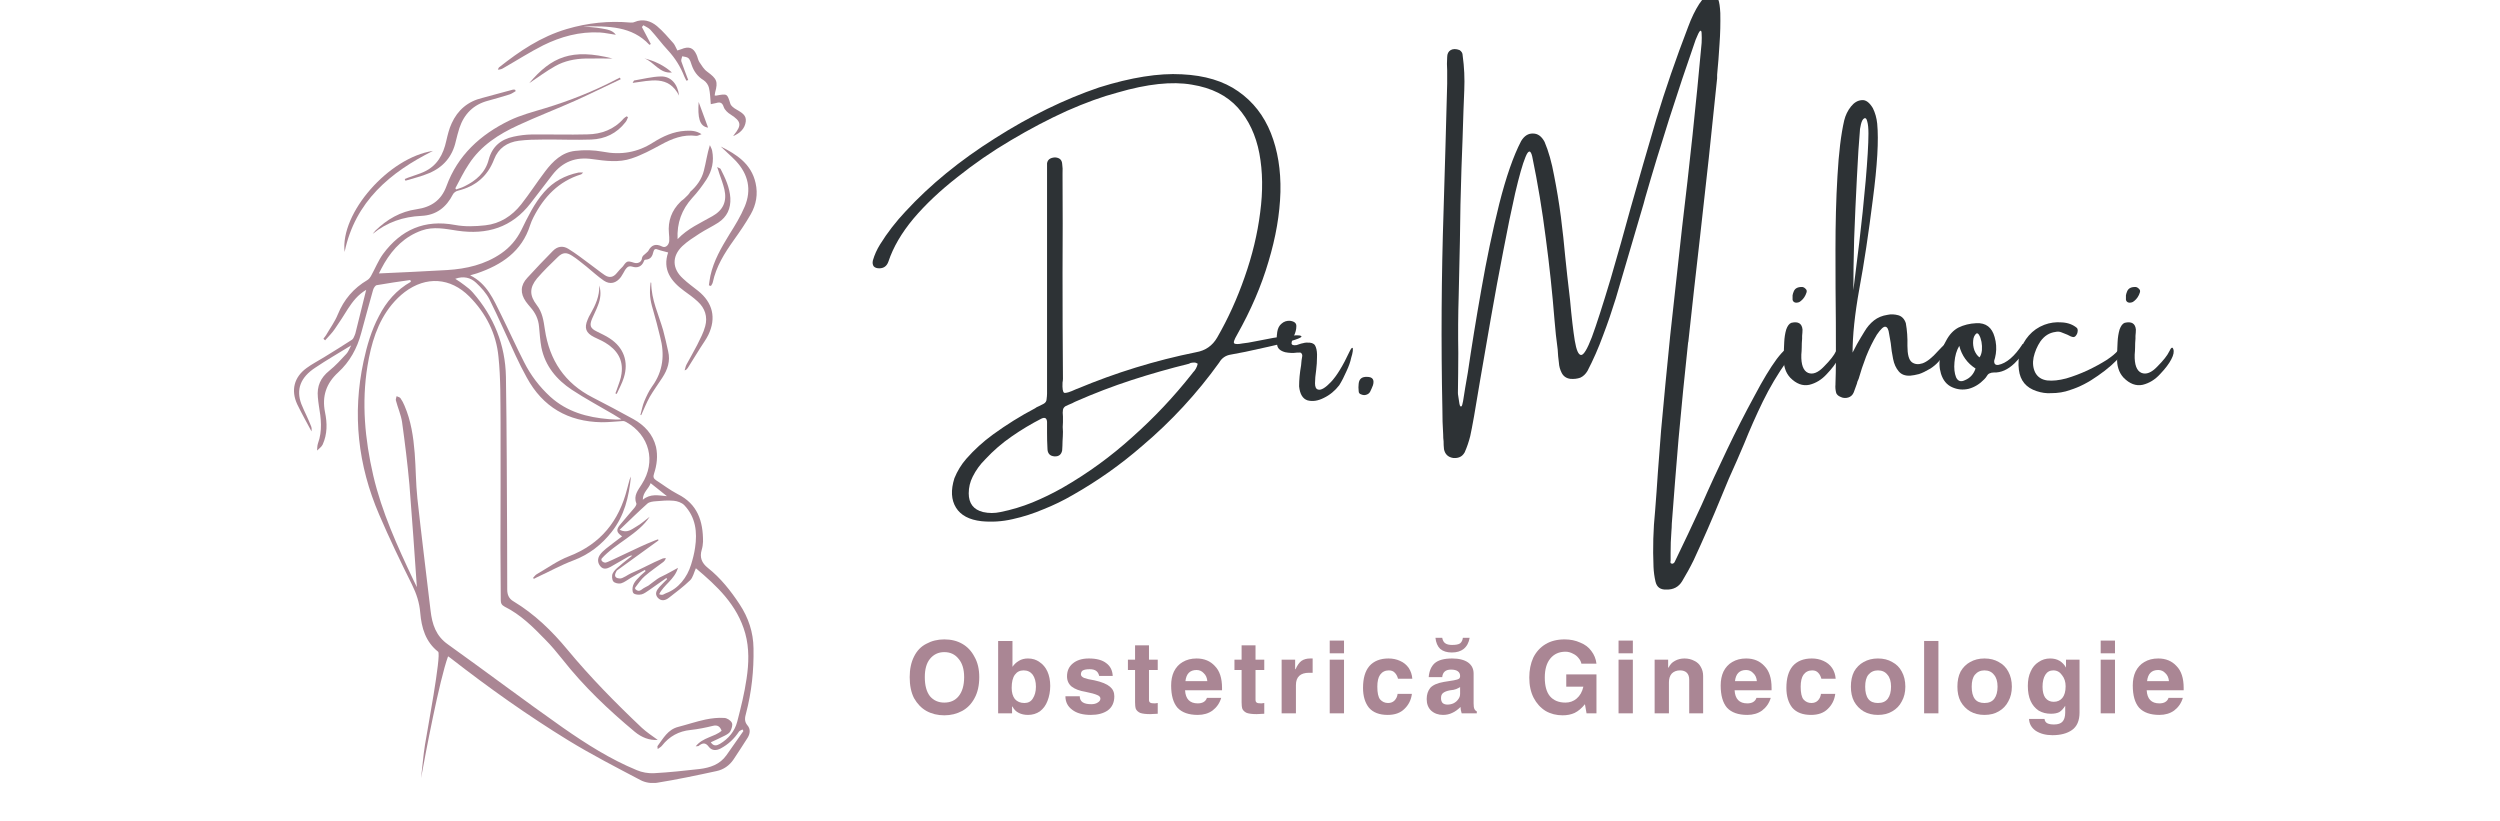 <?xml version="1.0" encoding="UTF-8"?>
<svg xmlns="http://www.w3.org/2000/svg" xmlns:xlink="http://www.w3.org/1999/xlink" width="131" zoomAndPan="magnify" viewBox="0 0 98.25 32.25" height="43" preserveAspectRatio="xMidYMid meet" version="1.0">
  <defs>
    <g></g>
    <clipPath id="fa15c36b07">
      <path d="M 11.48 5 L 29.746 5 L 29.746 30.77 L 11.48 30.77 Z M 11.48 5 " clip-rule="nonzero"></path>
    </clipPath>
    <clipPath id="08eaa23d39">
      <path d="M 19 0.715 L 29.746 0.715 L 29.746 6 L 19 6 Z M 19 0.715 " clip-rule="nonzero"></path>
    </clipPath>
    <clipPath id="03efe31498">
      <path d="M 27 5 L 29.746 5 L 29.746 12 L 27 12 Z M 27 5 " clip-rule="nonzero"></path>
    </clipPath>
  </defs>
  <g clip-path="url(#fa15c36b07)">
    <path fill="#aa8694" d="M 29.379 28.512 C 29.5 28.652 29.48 28.832 29.383 28.992 C 29.199 29.277 29.02 29.562 28.832 29.84 C 28.668 30.086 28.43 30.25 28.152 30.305 C 27.379 30.473 26.602 30.637 25.824 30.762 C 25.613 30.797 25.355 30.758 25.168 30.656 C 24.219 30.156 23.254 29.66 22.336 29.098 C 20.738 28.117 19.215 27.035 17.734 25.883 C 17.703 25.855 17.664 25.832 17.609 25.793 C 17.266 26.738 16.723 29.613 16.547 30.582 C 16.602 30.141 16.633 29.695 16.703 29.262 C 16.773 28.82 17.355 25.719 17.219 25.613 C 16.723 25.223 16.566 24.672 16.516 24.086 C 16.484 23.684 16.367 23.332 16.188 22.969 C 15.738 22.066 15.301 21.156 14.902 20.227 C 14.066 18.285 13.84 16.273 14.289 14.195 C 14.422 13.582 14.594 12.984 14.891 12.426 C 15.18 11.859 15.582 11.391 16.148 11.074 C 16.141 11.051 16.133 11.027 16.125 11.004 C 15.688 11.066 15.246 11.129 14.805 11.207 C 14.746 11.219 14.68 11.324 14.66 11.402 C 14.5 11.965 14.348 12.531 14.195 13.09 C 14.035 13.691 13.746 14.219 13.289 14.637 C 12.82 15.066 12.648 15.574 12.773 16.199 C 12.863 16.629 12.867 17.062 12.68 17.473 C 12.637 17.566 12.535 17.629 12.461 17.707 C 12.469 17.613 12.465 17.516 12.496 17.426 C 12.676 16.934 12.617 16.438 12.531 15.941 C 12.512 15.832 12.504 15.723 12.492 15.613 C 12.449 15.176 12.598 14.844 12.945 14.566 C 13.188 14.371 13.402 14.133 13.613 13.906 C 13.691 13.824 13.727 13.707 13.801 13.574 C 13.309 13.879 12.836 14.148 12.391 14.449 C 11.805 14.832 11.633 15.305 11.84 15.871 C 11.902 16.035 11.98 16.188 12.051 16.344 C 12.117 16.48 12.172 16.621 12.23 16.762 C 12.25 16.82 12.254 16.883 12.242 16.953 C 12.055 16.602 11.855 16.25 11.68 15.887 C 11.426 15.336 11.559 14.82 12.047 14.465 C 12.262 14.305 12.504 14.184 12.73 14.043 C 13.102 13.816 13.469 13.586 13.832 13.352 C 13.879 13.32 13.91 13.25 13.934 13.188 C 13.957 13.141 13.973 13.086 13.984 13.031 C 14.113 12.496 14.25 11.957 14.391 11.391 C 14.066 11.582 13.863 11.848 13.676 12.133 C 13.508 12.402 13.34 12.668 13.16 12.926 C 13.051 13.09 12.906 13.227 12.777 13.375 C 12.758 13.355 12.73 13.336 12.711 13.312 C 12.742 13.27 12.781 13.223 12.812 13.176 C 12.969 12.902 13.16 12.645 13.277 12.355 C 13.516 11.77 13.898 11.324 14.441 11.004 C 14.504 10.965 14.555 10.895 14.59 10.828 C 14.746 10.547 14.867 10.238 15.055 9.98 C 15.762 9.027 16.684 8.617 17.879 8.84 C 18.27 8.914 18.68 8.898 19.07 8.855 C 19.648 8.793 20.121 8.488 20.48 8.035 C 20.812 7.613 21.102 7.16 21.426 6.734 C 21.727 6.336 22.09 5.984 22.602 5.93 C 22.961 5.887 23.336 5.895 23.688 5.961 C 24.402 6.102 25.055 5.992 25.664 5.602 C 26.051 5.359 26.461 5.168 26.934 5.141 C 27.133 5.133 27.34 5.121 27.57 5.273 C 27.473 5.309 27.418 5.344 27.363 5.34 C 26.855 5.273 26.406 5.449 25.973 5.688 C 25.598 5.891 25.223 6.094 24.82 6.227 C 24.32 6.398 23.793 6.324 23.285 6.254 C 22.625 6.156 22.109 6.355 21.707 6.875 C 21.418 7.246 21.141 7.617 20.852 7.988 C 20.117 8.941 19.141 9.238 17.973 9.066 C 17.512 8.996 17.039 8.891 16.57 9.059 C 15.914 9.293 15.457 9.75 15.109 10.336 C 15.023 10.48 14.949 10.633 14.891 10.746 C 15.781 10.703 16.676 10.668 17.574 10.613 C 18.332 10.566 19.059 10.398 19.695 9.961 C 20.039 9.723 20.297 9.422 20.484 9.051 C 20.742 8.527 20.992 7.996 21.383 7.551 C 21.746 7.133 22.203 6.895 22.734 6.781 C 22.781 6.773 22.828 6.781 22.918 6.781 C 22.871 6.824 22.859 6.844 22.84 6.852 C 21.953 7.125 21.375 7.738 20.965 8.539 C 20.914 8.641 20.867 8.742 20.836 8.844 C 20.508 9.887 19.715 10.41 18.746 10.742 C 18.668 10.766 18.59 10.789 18.477 10.82 C 19.145 11.152 19.395 11.773 19.688 12.359 C 19.996 12.98 20.281 13.613 20.598 14.234 C 20.855 14.746 21.199 15.199 21.625 15.59 C 22.285 16.188 23.078 16.402 23.93 16.473 C 24.09 16.484 24.246 16.496 24.422 16.48 C 24.316 16.418 24.215 16.348 24.105 16.285 C 23.562 15.965 23.004 15.668 22.477 15.32 C 21.875 14.922 21.426 14.387 21.277 13.656 C 21.227 13.387 21.211 13.113 21.184 12.836 C 21.16 12.543 21.039 12.293 20.848 12.078 C 20.785 12.004 20.723 11.93 20.668 11.855 C 20.438 11.527 20.449 11.211 20.723 10.918 C 21.051 10.559 21.387 10.207 21.73 9.859 C 21.898 9.688 22.109 9.641 22.332 9.777 C 22.633 9.961 22.918 10.184 23.203 10.395 C 23.395 10.531 23.574 10.684 23.766 10.812 C 23.945 10.93 24.102 10.902 24.238 10.734 C 24.312 10.641 24.395 10.555 24.477 10.473 C 24.523 10.414 24.578 10.32 24.645 10.289 C 24.754 10.242 24.891 10.34 25.004 10.34 C 25.09 10.34 25.172 10.305 25.211 10.219 C 25.223 10.195 25.227 10.164 25.23 10.137 C 25.242 10.105 25.25 10.078 25.273 10.051 C 25.281 10.039 25.512 9.855 25.484 9.844 C 25.484 9.844 25.484 9.844 25.484 9.848 C 25.609 9.621 25.777 9.566 26.02 9.688 C 26.148 9.754 26.281 9.645 26.301 9.477 C 26.305 9.375 26.301 9.27 26.289 9.168 C 26.242 8.684 26.398 8.27 26.742 7.93 C 26.758 7.922 26.766 7.906 26.777 7.895 C 26.816 7.871 26.855 7.836 26.887 7.809 C 26.938 7.762 26.988 7.715 27.039 7.66 C 27.074 7.621 27.105 7.582 27.129 7.535 C 27.383 7.312 27.578 7.039 27.66 6.715 C 27.746 6.387 27.789 6.047 27.898 5.703 C 27.93 5.777 27.973 5.848 27.988 5.926 C 28.066 6.328 27.988 6.707 27.766 7.051 C 27.598 7.309 27.41 7.559 27.203 7.781 C 26.793 8.238 26.598 8.758 26.629 9.398 C 27.027 8.977 27.535 8.762 28.004 8.492 C 28.422 8.254 28.574 7.914 28.469 7.445 C 28.418 7.227 28.336 7.016 28.262 6.801 C 28.246 6.734 28.223 6.676 28.184 6.566 C 28.262 6.609 28.305 6.613 28.32 6.641 C 28.504 7 28.676 7.367 28.703 7.781 C 28.723 8.195 28.574 8.523 28.227 8.75 C 27.992 8.902 27.734 9.023 27.496 9.176 C 27.262 9.328 27.02 9.48 26.816 9.672 C 26.398 10.074 26.414 10.562 26.844 10.949 C 27.027 11.125 27.238 11.273 27.434 11.43 C 28.012 11.891 28.156 12.496 27.84 13.156 C 27.754 13.336 27.633 13.492 27.527 13.664 C 27.359 13.93 27.191 14.199 27.027 14.465 C 27 14.5 26.977 14.539 26.906 14.555 C 26.934 14.48 26.938 14.402 26.977 14.332 C 27.113 14.074 27.266 13.82 27.398 13.559 C 27.516 13.316 27.648 13.078 27.715 12.82 C 27.816 12.449 27.707 12.109 27.418 11.848 C 27.254 11.695 27.066 11.562 26.883 11.43 C 26.359 11.047 26.031 10.586 26.258 9.922 C 26.121 9.879 25.988 9.859 25.859 9.809 C 25.762 9.766 25.703 9.789 25.68 9.891 C 25.641 10.066 25.574 10.199 25.359 10.207 C 25.34 10.207 25.309 10.238 25.305 10.266 C 25.223 10.48 25.047 10.543 24.852 10.48 C 24.695 10.434 24.641 10.508 24.57 10.602 C 24.512 10.699 24.465 10.797 24.402 10.887 C 24.219 11.129 23.98 11.195 23.734 11.031 C 23.488 10.863 23.273 10.66 23.043 10.473 C 22.859 10.332 22.684 10.176 22.484 10.051 C 22.258 9.906 22.113 9.918 21.926 10.098 C 21.641 10.371 21.363 10.645 21.105 10.941 C 20.805 11.309 20.805 11.609 21.094 11.988 C 21.32 12.277 21.363 12.613 21.414 12.953 C 21.594 14.156 22.191 15.059 23.293 15.621 C 23.828 15.895 24.363 16.18 24.895 16.473 C 25.324 16.711 25.656 17.059 25.781 17.562 C 25.859 17.922 25.816 18.273 25.703 18.617 C 25.66 18.738 25.684 18.809 25.785 18.875 C 26.066 19.055 26.336 19.266 26.633 19.418 C 27.414 19.809 27.633 20.48 27.629 21.285 C 27.625 21.391 27.609 21.504 27.578 21.605 C 27.488 21.906 27.578 22.125 27.816 22.316 C 28.32 22.715 28.719 23.219 29.07 23.754 C 29.414 24.277 29.605 24.848 29.613 25.48 C 29.629 26.348 29.539 27.195 29.32 28.031 C 29.273 28.199 29.242 28.352 29.379 28.512 Z M 25.773 19.699 C 25.66 19.707 25.523 19.723 25.445 19.789 C 25.082 20.113 24.734 20.457 24.352 20.82 C 24.652 20.973 24.828 20.797 25.008 20.695 C 25.199 20.59 25.355 20.438 25.531 20.309 C 25.109 20.977 24.16 21.371 23.645 21.953 C 23.594 22.039 23.727 22.125 23.809 22.109 C 23.91 22.098 25.141 21.473 25.629 21.285 C 25.703 21.25 25.785 21.223 25.863 21.195 C 25.867 21.207 25.875 21.223 25.879 21.238 C 25.336 21.633 24.797 22.023 24.238 22.426 C 24.059 22.727 24.297 22.727 24.359 22.734 C 24.461 22.75 24.707 22.566 24.797 22.531 C 25.23 22.352 25.609 22.129 26.043 21.949 C 26.082 21.934 26.125 21.938 26.168 21.934 C 26.145 22.012 26.105 22.055 26.062 22.09 C 25.824 22.273 25.57 22.441 25.34 22.641 C 25.199 22.762 25.09 22.926 24.973 23.078 C 24.922 23.145 25.016 23.199 25.07 23.215 C 25.16 23.238 25.227 23.156 25.293 23.117 C 25.352 23.078 25.422 23.051 25.48 23.016 C 25.539 22.973 25.598 22.93 25.656 22.883 C 25.773 22.793 25.891 22.703 26.027 22.645 C 26.227 22.551 26.41 22.441 26.645 22.316 C 26.508 22.781 26.086 22.98 25.906 23.352 C 26.055 23.414 26.086 23.344 26.176 23.312 C 26.66 23.137 27.008 22.691 27.16 22.188 C 27.227 21.973 27.285 21.746 27.316 21.527 C 27.41 20.91 27.34 20.324 26.891 19.852 C 26.793 19.754 26.621 19.691 26.477 19.68 C 26.242 19.656 26.004 19.68 25.773 19.699 Z M 25.57 18.988 C 25.492 19.215 25.262 19.344 25.262 19.641 C 25.559 19.391 25.867 19.469 26.211 19.5 C 25.98 19.312 25.785 19.16 25.57 18.988 Z M 29.215 28.73 C 29.203 28.707 29.195 28.691 29.18 28.668 C 29.133 28.695 29.07 28.715 29.043 28.75 C 28.855 29.035 28.621 29.254 28.324 29.414 C 28.145 29.508 27.973 29.504 27.855 29.348 C 27.715 29.16 27.602 29.203 27.453 29.316 C 27.441 29.328 27.41 29.32 27.34 29.332 C 27.629 28.969 28.074 28.969 28.359 28.719 C 28.297 28.547 28.195 28.48 28.012 28.527 C 27.723 28.598 27.434 28.656 27.141 28.688 C 26.676 28.734 26.305 28.938 26.016 29.305 C 25.98 29.352 25.926 29.379 25.848 29.438 C 25.844 29.367 25.828 29.332 25.844 29.316 C 26.066 29.02 26.242 28.672 26.656 28.566 C 27.016 28.473 27.363 28.355 27.727 28.277 C 27.973 28.227 28.219 28.199 28.461 28.215 C 28.566 28.215 28.719 28.312 28.762 28.406 C 28.805 28.488 28.754 28.641 28.703 28.738 C 28.668 28.809 28.574 28.863 28.5 28.902 C 28.316 29 28.129 29.078 27.934 29.172 C 28.043 29.336 28.164 29.309 28.293 29.234 C 28.629 29.035 28.875 28.738 28.973 28.363 C 29.117 27.805 29.258 27.242 29.34 26.672 C 29.43 26.082 29.449 25.477 29.289 24.895 C 28.977 23.77 28.172 23.027 27.348 22.332 C 27.27 22.504 27.234 22.695 27.121 22.805 C 26.863 23.055 26.574 23.27 26.293 23.488 C 26.156 23.598 25.988 23.645 25.848 23.488 C 25.719 23.332 25.805 23.195 25.918 23.066 C 26.016 22.957 26.121 22.859 26.219 22.758 C 26.207 22.742 26.195 22.73 26.188 22.715 C 25.961 22.871 25.742 23.031 25.516 23.188 C 25.418 23.25 25.32 23.332 25.215 23.359 C 25.109 23.383 24.957 23.375 24.895 23.312 C 24.84 23.25 24.848 23.094 24.883 23 C 24.922 22.887 25.008 22.789 25.098 22.703 C 25.18 22.605 25.281 22.531 25.371 22.445 C 25.363 22.43 25.355 22.414 25.344 22.398 C 25.152 22.504 24.969 22.605 24.785 22.715 C 24.66 22.785 24.543 22.887 24.406 22.926 C 24.312 22.949 24.16 22.918 24.105 22.852 C 24.047 22.781 24.039 22.617 24.078 22.539 C 24.133 22.418 24.25 22.324 24.359 22.234 C 24.512 22.094 24.684 21.969 24.848 21.836 C 24.785 21.828 24.742 21.848 24.703 21.871 C 24.465 22.004 24.227 22.145 23.988 22.281 C 23.855 22.352 23.711 22.395 23.594 22.254 C 23.48 22.117 23.477 21.953 23.574 21.809 C 23.637 21.715 23.727 21.637 23.82 21.559 C 24.02 21.398 24.234 21.242 24.449 21.078 C 24.219 20.918 24.203 20.816 24.383 20.605 C 24.562 20.387 24.746 20.18 24.93 19.961 C 24.969 19.914 25.027 19.824 25.008 19.781 C 24.887 19.473 25.078 19.262 25.223 19.027 C 25.793 18.141 25.527 17.102 24.609 16.586 C 24.57 16.566 24.523 16.543 24.477 16.547 C 24.199 16.562 23.918 16.598 23.637 16.594 C 22.328 16.57 21.332 16 20.699 14.832 C 20.543 14.551 20.398 14.262 20.262 13.969 C 19.918 13.234 19.598 12.488 19.238 11.77 C 19.113 11.523 18.914 11.305 18.711 11.113 C 18.492 10.906 18.211 10.84 17.891 10.957 C 18.027 11.047 18.148 11.121 18.258 11.211 C 18.375 11.297 18.488 11.387 18.582 11.496 C 19.41 12.445 19.859 13.551 19.883 14.805 C 19.918 16.965 19.918 19.129 19.93 21.289 C 19.93 21.918 19.93 22.543 19.934 23.168 C 19.934 23.367 19.996 23.527 20.18 23.633 C 21.008 24.133 21.688 24.793 22.293 25.523 C 23.199 26.617 24.195 27.629 25.227 28.605 C 25.418 28.781 25.641 28.926 25.848 29.078 C 25.523 29.102 25.219 28.984 24.945 28.758 C 23.914 27.898 22.941 26.977 22.109 25.918 C 21.891 25.645 21.664 25.371 21.418 25.125 C 20.945 24.637 20.457 24.152 19.836 23.844 C 19.711 23.777 19.68 23.707 19.68 23.578 C 19.68 22.887 19.668 22.199 19.668 21.508 C 19.668 19.879 19.68 18.25 19.672 16.621 C 19.664 15.754 19.68 14.883 19.59 14.023 C 19.504 13.113 19.098 12.309 18.445 11.652 C 17.699 10.906 16.75 10.844 15.906 11.477 C 15.723 11.617 15.555 11.781 15.402 11.965 C 14.828 12.664 14.586 13.508 14.441 14.387 C 14.207 15.832 14.34 17.262 14.668 18.684 C 15.004 20.125 15.617 21.465 16.246 22.793 C 16.297 22.895 16.344 22.988 16.383 23.074 C 16.289 21.734 16.199 20.387 16.09 19.043 C 16.016 18.223 15.914 17.406 15.801 16.586 C 15.758 16.301 15.633 16.023 15.559 15.738 C 15.543 15.691 15.578 15.629 15.586 15.57 C 15.641 15.598 15.711 15.609 15.738 15.648 C 15.801 15.738 15.855 15.84 15.895 15.938 C 16.152 16.531 16.246 17.164 16.297 17.801 C 16.344 18.395 16.34 18.988 16.402 19.578 C 16.562 21.051 16.75 22.527 16.922 24.004 C 16.984 24.531 17.129 24.992 17.602 25.324 C 19.121 26.41 20.605 27.531 22.133 28.605 C 23.043 29.238 23.988 29.84 25.023 30.266 C 25.227 30.355 25.48 30.398 25.699 30.387 C 26.301 30.355 26.895 30.289 27.488 30.223 C 27.906 30.172 28.293 30.047 28.555 29.672 C 28.773 29.359 28.992 29.043 29.215 28.73 Z M 29.215 28.73 " fill-opacity="1" fill-rule="evenodd"></path>
  </g>
  <path fill="#aa8694" d="M 24.395 3.113 C 23.789 3.398 23.191 3.695 22.59 3.965 C 21.852 4.293 21.102 4.582 20.375 4.918 C 19.605 5.27 18.895 5.723 18.426 6.449 C 18.223 6.75 18.066 7.082 17.895 7.398 C 17.906 7.414 17.918 7.43 17.926 7.445 C 18.035 7.406 18.156 7.375 18.258 7.32 C 18.711 7.098 19.078 6.781 19.207 6.27 C 19.344 5.758 19.684 5.477 20.18 5.371 C 20.414 5.32 20.656 5.289 20.895 5.285 C 21.625 5.277 22.352 5.301 23.082 5.281 C 23.633 5.273 24.133 5.09 24.512 4.656 C 24.543 4.621 24.59 4.598 24.633 4.57 C 24.652 4.582 24.664 4.594 24.68 4.609 C 24.652 4.672 24.629 4.746 24.582 4.801 C 24.242 5.242 23.777 5.465 23.234 5.484 C 22.609 5.508 21.98 5.477 21.355 5.484 C 21.031 5.484 20.707 5.492 20.391 5.531 C 19.934 5.59 19.586 5.824 19.418 6.262 C 19.164 6.926 18.688 7.324 18.004 7.492 C 17.926 7.508 17.832 7.57 17.801 7.637 C 17.539 8.148 17.148 8.457 16.559 8.484 C 15.852 8.516 15.211 8.73 14.648 9.191 C 14.684 9.148 14.715 9.102 14.754 9.062 C 15.211 8.621 15.738 8.312 16.375 8.223 C 16.945 8.141 17.34 7.871 17.543 7.324 C 17.988 6.098 18.883 5.289 20.016 4.738 C 20.457 4.523 20.945 4.398 21.418 4.254 C 22.383 3.961 23.324 3.59 24.219 3.121 C 24.266 3.094 24.312 3.074 24.359 3.051 C 24.371 3.074 24.383 3.09 24.395 3.113 Z M 24.395 3.113 " fill-opacity="1" fill-rule="evenodd"></path>
  <g clip-path="url(#08eaa23d39)">
    <path fill="#aa8694" d="M 25.227 1.062 C 25.344 1.289 25.461 1.508 25.578 1.73 C 25.559 1.742 25.543 1.75 25.523 1.762 C 24.836 1.023 23.914 1.023 22.922 1.039 C 23.191 1.066 23.418 1.078 23.637 1.117 C 23.84 1.156 24.066 1.176 24.203 1.367 C 23.996 1.34 23.789 1.289 23.582 1.277 C 22.777 1.234 22.039 1.441 21.348 1.781 C 20.82 2.047 20.324 2.367 19.809 2.66 C 19.742 2.703 19.672 2.738 19.566 2.738 C 19.586 2.703 19.59 2.66 19.621 2.641 C 20.418 2.012 21.246 1.445 22.273 1.141 C 23.094 0.898 23.926 0.812 24.777 0.887 C 24.828 0.891 24.887 0.887 24.93 0.867 C 25.273 0.723 25.574 0.824 25.816 1.023 C 26.059 1.227 26.258 1.469 26.465 1.699 C 26.531 1.777 26.562 1.883 26.621 1.984 C 26.676 1.961 26.727 1.953 26.773 1.934 C 27.066 1.809 27.246 1.867 27.371 2.145 C 27.418 2.242 27.43 2.352 27.484 2.438 C 27.578 2.578 27.664 2.727 27.797 2.82 C 28.172 3.098 28.223 3.199 28.105 3.633 C 28.098 3.672 28.09 3.711 28.086 3.75 C 28.113 3.754 28.133 3.762 28.141 3.758 C 28.586 3.676 28.578 3.676 28.703 4.078 C 28.73 4.164 28.844 4.25 28.938 4.301 C 29.133 4.418 29.34 4.516 29.309 4.773 C 29.277 5.043 29.094 5.234 28.812 5.348 C 28.824 5.332 28.84 5.309 28.855 5.289 C 29.16 4.914 29.125 4.766 28.719 4.504 C 28.602 4.434 28.48 4.32 28.441 4.203 C 28.387 4.031 28.297 4 28.137 4.051 C 28.066 4.07 27.996 4.082 27.934 4.094 C 27.914 3.867 27.91 3.652 27.863 3.453 C 27.84 3.344 27.75 3.215 27.652 3.152 C 27.41 3.004 27.266 2.801 27.18 2.547 C 27.152 2.457 27.121 2.352 27.059 2.289 C 27 2.234 26.895 2.234 26.812 2.211 C 26.797 2.277 26.758 2.355 26.777 2.414 C 26.859 2.66 26.957 2.898 27.047 3.145 C 27.027 3.152 27 3.164 26.977 3.172 C 26.953 3.117 26.914 3.066 26.895 3.008 C 26.746 2.629 26.539 2.289 26.25 1.977 C 26.008 1.719 25.801 1.43 25.559 1.168 C 25.492 1.094 25.379 1.051 25.285 0.992 C 25.266 1.02 25.246 1.039 25.227 1.062 Z M 25.227 1.062 " fill-opacity="1" fill-rule="evenodd"></path>
  </g>
  <g clip-path="url(#03efe31498)">
    <path fill="#aa8694" d="M 27.859 11.215 C 27.879 11.09 27.891 10.961 27.918 10.84 C 28.047 10.246 28.348 9.73 28.66 9.219 C 28.883 8.867 29.105 8.504 29.266 8.121 C 29.547 7.457 29.406 6.84 28.91 6.316 C 28.723 6.121 28.516 5.945 28.324 5.758 C 28.957 6.07 29.527 6.441 29.695 7.195 C 29.793 7.629 29.719 8.039 29.508 8.414 C 29.305 8.77 29.07 9.113 28.832 9.445 C 28.469 9.957 28.145 10.473 28.012 11.098 C 28.004 11.145 27.965 11.191 27.941 11.238 C 27.918 11.23 27.887 11.223 27.859 11.215 Z M 27.859 11.215 " fill-opacity="1" fill-rule="evenodd"></path>
  </g>
  <path fill="#aa8694" d="M 20.266 3.582 C 20.188 3.625 20.113 3.684 20.027 3.711 C 19.746 3.797 19.465 3.883 19.184 3.957 C 18.605 4.109 18.242 4.477 18.055 5.031 C 18.004 5.203 17.953 5.375 17.914 5.547 C 17.781 6.152 17.422 6.57 16.863 6.805 C 16.566 6.934 16.246 7.004 15.934 7.102 C 15.926 7.078 15.914 7.059 15.906 7.035 C 15.949 7.016 15.996 6.996 16.043 6.98 C 16.25 6.902 16.465 6.844 16.66 6.754 C 17.184 6.516 17.422 6.07 17.539 5.535 C 17.594 5.301 17.648 5.066 17.75 4.848 C 17.988 4.324 18.387 3.984 18.957 3.848 C 19.363 3.742 19.762 3.625 20.168 3.52 C 20.188 3.516 20.219 3.523 20.242 3.527 C 20.254 3.543 20.262 3.566 20.266 3.582 Z M 20.266 3.582 " fill-opacity="1" fill-rule="evenodd"></path>
  <path fill="#aa8694" d="M 17.016 5.93 C 15.336 6.77 13.957 7.914 13.543 9.902 C 13.363 8.371 15.281 6.191 17.016 5.93 Z M 17.016 5.93 " fill-opacity="1" fill-rule="evenodd"></path>
  <path fill="#aa8694" d="M 25.168 16.309 C 25.219 16.129 25.25 15.941 25.32 15.773 C 25.406 15.57 25.5 15.367 25.625 15.191 C 26.066 14.586 26.129 13.93 25.941 13.227 C 25.855 12.875 25.766 12.523 25.664 12.176 C 25.543 11.777 25.516 11.523 25.57 11.098 C 25.578 11.102 25.594 11.109 25.594 11.113 C 25.594 11.777 25.887 12.367 26.062 12.98 C 26.137 13.254 26.195 13.527 26.258 13.805 C 26.352 14.188 26.238 14.523 26.031 14.84 C 25.867 15.094 25.688 15.336 25.535 15.598 C 25.406 15.828 25.309 16.074 25.199 16.316 C 25.188 16.312 25.18 16.312 25.168 16.309 Z M 25.168 16.309 " fill-opacity="1" fill-rule="evenodd"></path>
  <path fill="#aa8694" d="M 23.551 11.219 C 23.633 11.484 23.602 11.746 23.5 12 C 23.434 12.18 23.344 12.348 23.27 12.523 C 23.156 12.793 23.199 12.906 23.461 13.031 C 23.625 13.117 23.801 13.191 23.953 13.293 C 24.512 13.652 24.715 14.215 24.516 14.844 C 24.449 15.062 24.332 15.27 24.238 15.48 C 24.219 15.477 24.199 15.469 24.184 15.461 C 24.203 15.406 24.23 15.352 24.246 15.297 C 24.312 15.094 24.402 14.895 24.426 14.684 C 24.504 14.133 24.246 13.746 23.789 13.469 C 23.648 13.383 23.496 13.324 23.352 13.25 C 23.023 13.086 22.953 12.891 23.094 12.562 C 23.125 12.484 23.16 12.41 23.203 12.34 C 23.402 11.992 23.566 11.637 23.551 11.219 Z M 23.551 11.219 " fill-opacity="1" fill-rule="evenodd"></path>
  <path fill="#aa8694" d="M 20.797 3.27 C 21.676 2.227 22.473 1.891 24.078 2.301 C 23.785 2.301 23.395 2.293 23 2.301 C 22.586 2.312 22.184 2.395 21.828 2.594 C 21.477 2.789 21.156 3.031 20.797 3.27 Z M 20.797 3.27 " fill-opacity="1" fill-rule="evenodd"></path>
  <path fill="#aa8694" d="M 26.688 3.758 C 26.27 2.938 25.559 3.172 24.863 3.258 C 24.898 3.203 24.906 3.168 24.918 3.164 C 25.273 3.105 25.625 3.012 25.973 3.004 C 26.367 2.996 26.633 3.301 26.688 3.758 Z M 26.688 3.758 " fill-opacity="1" fill-rule="evenodd"></path>
  <path fill="#aa8694" d="M 26.406 2.848 C 25.926 2.902 25.707 2.438 25.324 2.293 C 25.723 2.395 26.09 2.566 26.406 2.848 Z M 26.406 2.848 " fill-opacity="1" fill-rule="evenodd"></path>
  <path fill="#aa8694" d="M 27.457 4.008 C 27.586 4.352 27.707 4.684 27.828 5.016 C 27.477 4.965 27.418 4.605 27.457 4.008 Z M 27.457 4.008 " fill-opacity="1" fill-rule="evenodd"></path>
  <path fill="#aa8694" d="M 24.797 18.727 C 24.715 19.543 24.535 20.273 24.043 20.898 C 23.641 21.41 23.152 21.793 22.527 22.027 C 22.039 22.211 21.578 22.469 21.094 22.691 C 21.055 22.711 21.02 22.73 20.98 22.75 C 20.973 22.734 20.961 22.727 20.949 22.711 C 20.992 22.664 21.039 22.598 21.094 22.566 C 21.516 22.324 21.914 22.031 22.367 21.859 C 23.605 21.379 24.328 20.477 24.645 19.215 C 24.676 19.09 24.715 18.965 24.746 18.84 C 24.758 18.812 24.77 18.789 24.797 18.727 Z M 24.797 18.727 " fill-opacity="1" fill-rule="evenodd"></path>
  <g fill="#2d3235" fill-opacity="1">
    <g transform="translate(34.274, 15.795)">
      <g>
        <path d="M 14.781 -2.328 C 14.812 -2.336 14.895 -2.352 15.031 -2.375 C 15.238 -2.414 15.484 -2.461 15.766 -2.516 C 16.055 -2.566 16.312 -2.598 16.531 -2.609 C 16.758 -2.629 16.875 -2.613 16.875 -2.562 C 16.844 -2.52 16.703 -2.461 16.453 -2.391 C 16.211 -2.316 15.926 -2.242 15.594 -2.172 C 15.258 -2.098 14.953 -2.031 14.672 -1.969 C 14.391 -1.914 14.195 -1.879 14.094 -1.859 C 13.895 -1.828 13.742 -1.723 13.641 -1.547 C 12.766 -0.328 11.754 0.766 10.609 1.734 C 9.773 2.461 8.867 3.102 7.891 3.656 C 7.516 3.875 7.129 4.062 6.734 4.219 C 6.348 4.383 5.941 4.516 5.516 4.609 C 5.109 4.703 4.703 4.727 4.297 4.688 C 3.816 4.633 3.484 4.457 3.297 4.156 C 3.109 3.852 3.086 3.469 3.234 3 C 3.348 2.719 3.504 2.461 3.703 2.234 C 4.016 1.879 4.363 1.562 4.75 1.281 C 5.281 0.895 5.832 0.551 6.406 0.25 C 6.445 0.219 6.492 0.191 6.547 0.172 C 6.609 0.141 6.672 0.109 6.734 0.078 C 6.816 0.035 6.859 -0.031 6.859 -0.125 C 6.867 -0.188 6.875 -0.254 6.875 -0.328 C 6.875 -0.41 6.875 -0.504 6.875 -0.609 C 6.875 -1.773 6.875 -2.945 6.875 -4.125 C 6.875 -5.719 6.875 -7.312 6.875 -8.906 C 6.875 -8.914 6.875 -8.93 6.875 -8.953 C 6.875 -9.086 6.875 -9.227 6.875 -9.375 C 6.895 -9.52 7 -9.598 7.188 -9.609 C 7.363 -9.598 7.457 -9.516 7.469 -9.359 C 7.488 -9.234 7.492 -9.109 7.484 -8.984 C 7.484 -8.953 7.484 -8.922 7.484 -8.891 C 7.492 -7.629 7.492 -6.363 7.484 -5.094 C 7.484 -3.695 7.488 -2.301 7.5 -0.906 C 7.5 -0.852 7.492 -0.805 7.484 -0.766 C 7.473 -0.523 7.492 -0.391 7.547 -0.359 C 7.609 -0.336 7.766 -0.383 8.016 -0.5 C 8.023 -0.5 8.039 -0.504 8.062 -0.516 C 9.57 -1.148 11.129 -1.629 12.734 -1.953 C 13.098 -2.016 13.375 -2.207 13.562 -2.531 C 13.988 -3.27 14.348 -4.062 14.641 -4.906 C 14.941 -5.758 15.145 -6.602 15.25 -7.438 C 15.363 -8.281 15.352 -9.055 15.219 -9.766 C 15.082 -10.484 14.801 -11.082 14.375 -11.562 C 13.945 -12.039 13.344 -12.344 12.562 -12.469 C 11.789 -12.602 10.816 -12.5 9.641 -12.156 C 9.047 -12 8.383 -11.758 7.656 -11.438 C 6.938 -11.113 6.203 -10.727 5.453 -10.281 C 4.711 -9.844 4.008 -9.359 3.344 -8.828 C 2.676 -8.305 2.102 -7.766 1.625 -7.203 C 1.156 -6.641 0.828 -6.078 0.641 -5.516 C 0.578 -5.336 0.457 -5.25 0.281 -5.25 C 0.188 -5.25 0.113 -5.273 0.062 -5.328 C 0.02 -5.391 0.008 -5.469 0.031 -5.562 C 0.094 -5.781 0.188 -5.988 0.312 -6.188 C 0.602 -6.656 0.938 -7.086 1.312 -7.484 C 2.281 -8.535 3.453 -9.492 4.828 -10.359 C 6.203 -11.234 7.566 -11.898 8.922 -12.359 C 10.18 -12.754 11.266 -12.926 12.172 -12.875 C 13.078 -12.832 13.816 -12.609 14.391 -12.203 C 14.973 -11.797 15.398 -11.25 15.672 -10.562 C 15.941 -9.883 16.066 -9.113 16.047 -8.25 C 16.023 -7.383 15.867 -6.473 15.578 -5.516 C 15.297 -4.555 14.883 -3.598 14.344 -2.641 C 14.227 -2.441 14.191 -2.328 14.234 -2.297 C 14.285 -2.266 14.391 -2.266 14.547 -2.297 C 14.609 -2.305 14.688 -2.316 14.781 -2.328 Z M 12.562 -1.094 C 12.582 -1.125 12.598 -1.145 12.609 -1.156 C 12.703 -1.25 12.766 -1.363 12.797 -1.5 C 12.754 -1.531 12.707 -1.547 12.656 -1.547 C 12.602 -1.547 12.555 -1.539 12.516 -1.531 C 12.492 -1.52 12.473 -1.508 12.453 -1.5 C 11.691 -1.312 10.941 -1.098 10.203 -0.859 C 9.461 -0.617 8.727 -0.336 8 -0.016 C 7.957 0.004 7.914 0.023 7.875 0.047 C 7.75 0.098 7.656 0.141 7.594 0.172 C 7.539 0.211 7.508 0.258 7.5 0.312 C 7.488 0.375 7.488 0.461 7.5 0.578 C 7.5 0.641 7.5 0.711 7.5 0.797 C 7.488 0.922 7.488 1.047 7.5 1.172 C 7.5 1.285 7.492 1.41 7.484 1.547 C 7.484 1.66 7.477 1.781 7.469 1.906 C 7.438 2.07 7.336 2.148 7.172 2.141 C 6.984 2.129 6.891 2.023 6.891 1.828 C 6.879 1.617 6.875 1.41 6.875 1.203 C 6.875 1.055 6.875 0.914 6.875 0.781 C 6.863 0.633 6.789 0.594 6.656 0.656 C 6.25 0.863 5.859 1.098 5.484 1.359 C 5.109 1.617 4.766 1.914 4.453 2.25 C 4.242 2.457 4.078 2.688 3.953 2.938 C 3.848 3.145 3.797 3.363 3.797 3.594 C 3.797 3.988 3.984 4.234 4.359 4.328 C 4.586 4.379 4.816 4.379 5.047 4.328 C 5.473 4.242 5.891 4.117 6.297 3.953 C 6.703 3.785 7.098 3.594 7.484 3.375 C 8.484 2.801 9.398 2.133 10.234 1.375 C 11.078 0.625 11.852 -0.195 12.562 -1.094 Z M 12.562 -1.094 "></path>
      </g>
    </g>
  </g>
  <g fill="#2d3235" fill-opacity="1">
    <g transform="translate(50.399, 15.795)">
      <g>
        <path d="M 2.641 -1.984 C 2.691 -2.086 2.727 -2.133 2.75 -2.125 C 2.77 -2.125 2.773 -2.082 2.766 -2 C 2.754 -1.914 2.734 -1.828 2.703 -1.734 C 2.672 -1.578 2.609 -1.398 2.516 -1.203 C 2.43 -1.004 2.336 -0.82 2.234 -0.656 C 2.066 -0.438 1.863 -0.27 1.625 -0.156 C 1.395 -0.039 1.18 -0.008 0.984 -0.062 C 0.797 -0.125 0.688 -0.305 0.656 -0.609 C 0.656 -0.859 0.68 -1.133 0.734 -1.438 C 0.742 -1.57 0.758 -1.695 0.781 -1.812 C 0.781 -1.852 0.77 -1.883 0.75 -1.906 C 0.727 -1.938 0.695 -1.945 0.656 -1.938 C 0.633 -1.938 0.609 -1.938 0.578 -1.938 C 0.422 -1.914 0.266 -1.922 0.109 -1.953 C -0.078 -2.004 -0.18 -2.094 -0.203 -2.219 C -0.234 -2.352 -0.234 -2.531 -0.203 -2.75 C -0.18 -2.895 -0.125 -3.004 -0.031 -3.078 C 0.062 -3.16 0.172 -3.195 0.297 -3.188 C 0.473 -3.164 0.555 -3.094 0.547 -2.969 C 0.547 -2.852 0.516 -2.727 0.453 -2.594 C 0.398 -2.477 0.367 -2.383 0.359 -2.312 C 0.359 -2.238 0.426 -2.211 0.562 -2.234 C 0.594 -2.242 0.625 -2.254 0.656 -2.266 C 0.707 -2.285 0.766 -2.301 0.828 -2.312 C 0.891 -2.332 0.973 -2.336 1.078 -2.328 C 1.203 -2.316 1.281 -2.258 1.312 -2.156 C 1.352 -2.051 1.367 -1.914 1.359 -1.75 C 1.359 -1.594 1.348 -1.43 1.328 -1.266 C 1.297 -1.055 1.281 -0.879 1.281 -0.734 C 1.281 -0.586 1.32 -0.504 1.406 -0.484 C 1.52 -0.453 1.688 -0.551 1.906 -0.781 C 2.133 -1.02 2.379 -1.422 2.641 -1.984 Z M 2.641 -1.984 "></path>
      </g>
    </g>
  </g>
  <g fill="#2d3235" fill-opacity="1">
    <g transform="translate(52.927, 15.795)">
      <g>
        <path d="M 0.797 -0.984 C 1.016 -0.984 1.094 -0.875 1.031 -0.656 C 1 -0.57 0.961 -0.488 0.922 -0.406 C 0.891 -0.344 0.836 -0.301 0.766 -0.281 C 0.703 -0.258 0.633 -0.266 0.562 -0.297 C 0.5 -0.316 0.469 -0.359 0.469 -0.422 C 0.457 -0.523 0.457 -0.625 0.469 -0.719 C 0.488 -0.906 0.598 -0.992 0.797 -0.984 Z M 0.797 -0.984 "></path>
      </g>
    </g>
  </g>
  <g fill="#2d3235" fill-opacity="1">
    <g transform="translate(54.51, 15.795)">
      <g></g>
    </g>
  </g>
  <g fill="#2d3235" fill-opacity="1">
    <g transform="translate(56.608, 15.795)">
      <g>
        <path d="M 13.812 -2.172 C 13.875 -2.148 13.895 -2.102 13.875 -2.031 C 13.863 -1.969 13.832 -1.898 13.781 -1.828 C 13.727 -1.754 13.68 -1.691 13.641 -1.641 C 13.617 -1.617 13.609 -1.602 13.609 -1.594 C 13.254 -1.094 12.941 -0.566 12.672 -0.016 C 12.41 0.523 12.164 1.078 11.938 1.641 C 11.844 1.859 11.75 2.078 11.656 2.297 C 11.438 2.773 11.227 3.258 11.031 3.75 C 10.695 4.57 10.336 5.395 9.953 6.219 C 9.816 6.5 9.664 6.773 9.5 7.047 C 9.363 7.273 9.156 7.383 8.875 7.375 C 8.645 7.383 8.504 7.281 8.453 7.062 C 8.41 6.875 8.383 6.68 8.375 6.484 C 8.344 5.742 8.363 5.008 8.438 4.281 C 8.477 3.77 8.516 3.266 8.547 2.766 C 8.586 2.211 8.629 1.664 8.672 1.125 C 8.785 -0.125 8.906 -1.367 9.031 -2.609 C 9.188 -4.035 9.344 -5.457 9.5 -6.875 C 9.789 -9.281 10.047 -11.691 10.266 -14.109 C 10.273 -14.254 10.273 -14.375 10.266 -14.469 C 10.266 -14.57 10.242 -14.609 10.203 -14.578 C 10.172 -14.555 10.113 -14.441 10.031 -14.234 C 9.312 -12.172 8.648 -10.098 8.047 -8.016 C 8.023 -7.93 8.004 -7.852 7.984 -7.781 C 7.617 -6.539 7.254 -5.301 6.891 -4.062 C 6.742 -3.582 6.578 -3.098 6.391 -2.609 C 6.211 -2.117 6.008 -1.656 5.781 -1.219 C 5.707 -1.094 5.613 -1.004 5.5 -0.953 C 5.383 -0.91 5.254 -0.895 5.109 -0.906 C 4.953 -0.926 4.836 -1.004 4.766 -1.141 C 4.703 -1.266 4.664 -1.398 4.656 -1.547 C 4.633 -1.711 4.617 -1.883 4.609 -2.062 C 4.555 -2.445 4.516 -2.832 4.484 -3.219 C 4.398 -4.289 4.285 -5.363 4.141 -6.438 C 4.004 -7.52 3.828 -8.586 3.609 -9.641 C 3.547 -9.91 3.457 -9.906 3.344 -9.625 C 3.227 -9.344 3.094 -8.867 2.938 -8.203 C 2.789 -7.547 2.633 -6.785 2.469 -5.922 C 2.301 -5.066 2.141 -4.191 1.984 -3.297 C 1.828 -2.398 1.688 -1.586 1.562 -0.859 C 1.375 0.297 1.242 1.031 1.172 1.344 C 1.117 1.562 1.047 1.773 0.953 1.984 C 0.898 2.078 0.832 2.141 0.75 2.172 C 0.676 2.203 0.594 2.211 0.5 2.203 C 0.301 2.172 0.18 2.055 0.141 1.859 C 0.129 1.754 0.125 1.648 0.125 1.547 C 0.113 1.461 0.109 1.375 0.109 1.281 C 0.086 0.945 0.078 0.613 0.078 0.281 C 0.023 -2.32 0.039 -4.926 0.125 -7.531 C 0.176 -9.188 0.223 -10.844 0.266 -12.5 C 0.266 -12.676 0.266 -12.852 0.266 -13.031 C 0.254 -13.195 0.254 -13.367 0.266 -13.547 C 0.266 -13.68 0.312 -13.773 0.406 -13.828 C 0.5 -13.879 0.613 -13.879 0.75 -13.828 C 0.789 -13.805 0.82 -13.773 0.844 -13.734 C 0.863 -13.703 0.875 -13.66 0.875 -13.609 C 0.938 -13.16 0.957 -12.707 0.938 -12.25 C 0.926 -11.977 0.914 -11.707 0.906 -11.438 C 0.883 -10.688 0.859 -9.938 0.828 -9.188 C 0.797 -8.227 0.773 -7.27 0.766 -6.312 C 0.754 -5.602 0.738 -4.895 0.719 -4.188 C 0.695 -3.426 0.691 -2.672 0.703 -1.922 C 0.703 -1.41 0.695 -0.891 0.688 -0.359 C 0.688 -0.328 0.691 -0.281 0.703 -0.219 C 0.711 -0.156 0.723 -0.086 0.734 -0.016 C 0.742 0.055 0.754 0.109 0.766 0.141 C 0.785 0.18 0.805 0.191 0.828 0.172 C 0.848 0.16 0.867 0.094 0.891 -0.031 C 0.941 -0.363 1.004 -0.738 1.078 -1.156 C 1.223 -2.145 1.398 -3.234 1.609 -4.422 C 1.816 -5.609 2.051 -6.727 2.312 -7.781 C 2.582 -8.844 2.867 -9.664 3.172 -10.25 C 3.297 -10.457 3.453 -10.555 3.641 -10.547 C 3.828 -10.547 3.977 -10.438 4.094 -10.219 C 4.25 -9.852 4.375 -9.41 4.469 -8.891 C 4.57 -8.379 4.66 -7.844 4.734 -7.281 C 4.805 -6.719 4.863 -6.191 4.906 -5.703 C 4.938 -5.43 4.961 -5.188 4.984 -4.969 C 5.023 -4.625 5.062 -4.305 5.094 -4.016 C 5.156 -3.328 5.219 -2.789 5.281 -2.406 C 5.344 -2.031 5.426 -1.844 5.531 -1.844 C 5.633 -1.844 5.773 -2.078 5.953 -2.547 C 6.129 -3.023 6.375 -3.785 6.688 -4.828 C 6.969 -5.785 7.227 -6.707 7.469 -7.594 C 7.801 -8.77 8.141 -9.941 8.484 -11.109 C 8.836 -12.273 9.254 -13.484 9.734 -14.734 C 9.867 -15.098 10.016 -15.398 10.172 -15.641 C 10.328 -15.879 10.473 -16.004 10.609 -16.016 C 10.672 -16.023 10.727 -16.02 10.781 -16 C 10.832 -15.977 10.879 -15.914 10.922 -15.812 C 10.961 -15.707 10.988 -15.531 11 -15.281 C 11.008 -14.883 11 -14.477 10.969 -14.062 C 10.945 -13.656 10.914 -13.254 10.875 -12.859 C 10.875 -12.805 10.875 -12.758 10.875 -12.719 C 10.664 -10.633 10.441 -8.555 10.203 -6.484 C 10.047 -5.129 9.895 -3.773 9.75 -2.422 C 9.75 -2.391 9.742 -2.359 9.734 -2.328 C 9.598 -1.066 9.473 0.191 9.359 1.453 C 9.266 2.566 9.176 3.676 9.094 4.781 C 9.094 4.883 9.086 4.988 9.078 5.094 C 9.055 5.375 9.047 5.656 9.047 5.938 C 9.047 6.039 9.047 6.145 9.047 6.25 C 9.035 6.281 9.035 6.305 9.047 6.328 C 9.055 6.348 9.082 6.359 9.125 6.359 C 9.133 6.359 9.145 6.352 9.156 6.344 C 9.176 6.332 9.191 6.316 9.203 6.297 C 9.566 5.547 9.922 4.797 10.266 4.047 C 10.586 3.316 10.922 2.594 11.266 1.875 C 11.609 1.156 11.973 0.441 12.359 -0.266 C 12.672 -0.859 12.957 -1.332 13.219 -1.688 C 13.488 -2.039 13.688 -2.203 13.812 -2.172 Z M 13.812 -2.172 "></path>
      </g>
    </g>
  </g>
  <g fill="#2d3235" fill-opacity="1">
    <g transform="translate(70.089, 15.795)">
      <g>
        <path d="M 2.141 -1.672 C 2.055 -1.504 1.91 -1.312 1.703 -1.094 C 1.504 -0.875 1.273 -0.734 1.016 -0.672 C 0.754 -0.617 0.504 -0.711 0.266 -0.953 C 0.172 -1.055 0.102 -1.176 0.062 -1.312 C 0.02 -1.445 0.004 -1.582 0.016 -1.719 C 0.016 -1.75 0.016 -1.797 0.016 -1.859 C 0.016 -1.992 0.02 -2.156 0.031 -2.344 C 0.039 -2.531 0.066 -2.695 0.109 -2.844 C 0.16 -2.988 0.227 -3.078 0.312 -3.109 C 0.582 -3.172 0.727 -3.082 0.75 -2.844 C 0.75 -2.758 0.742 -2.676 0.734 -2.594 C 0.734 -2.551 0.734 -2.516 0.734 -2.484 C 0.723 -2.367 0.719 -2.254 0.719 -2.141 C 0.719 -2.047 0.711 -1.953 0.703 -1.859 C 0.691 -1.461 0.781 -1.223 0.969 -1.141 C 1.156 -1.066 1.363 -1.148 1.594 -1.391 C 1.832 -1.629 1.988 -1.828 2.062 -1.984 C 2.133 -2.141 2.188 -2.172 2.219 -2.078 C 2.258 -1.984 2.234 -1.848 2.141 -1.672 Z M 0.688 -3.969 C 0.656 -3.938 0.613 -3.914 0.562 -3.906 C 0.508 -3.895 0.461 -3.898 0.422 -3.922 C 0.391 -3.941 0.367 -3.973 0.359 -4.016 C 0.359 -4.055 0.359 -4.102 0.359 -4.156 C 0.359 -4.164 0.359 -4.176 0.359 -4.188 C 0.367 -4.238 0.383 -4.289 0.406 -4.344 C 0.457 -4.469 0.57 -4.523 0.75 -4.516 C 0.801 -4.504 0.844 -4.477 0.875 -4.438 C 0.914 -4.406 0.926 -4.359 0.906 -4.297 C 0.863 -4.16 0.789 -4.051 0.688 -3.969 Z M 0.688 -3.969 "></path>
      </g>
    </g>
  </g>
  <g fill="#2d3235" fill-opacity="1">
    <g transform="translate(72.118, 15.795)">
      <g>
        <path d="M 4.047 -2 C 4.285 -2.258 4.41 -2.359 4.422 -2.297 C 4.43 -2.242 4.379 -2.102 4.266 -1.875 C 4.16 -1.656 3.988 -1.469 3.75 -1.312 C 3.57 -1.207 3.422 -1.133 3.297 -1.094 C 3.172 -1.062 3.055 -1.039 2.953 -1.031 C 2.754 -1.02 2.602 -1.078 2.5 -1.203 C 2.395 -1.328 2.32 -1.488 2.281 -1.688 C 2.238 -1.895 2.207 -2.102 2.188 -2.312 C 2.164 -2.445 2.145 -2.566 2.125 -2.672 C 2.102 -2.848 2.055 -2.941 1.984 -2.953 C 1.91 -2.973 1.797 -2.867 1.641 -2.641 C 1.484 -2.379 1.344 -2.094 1.219 -1.781 C 1.102 -1.477 1.004 -1.18 0.922 -0.891 C 0.91 -0.879 0.906 -0.867 0.906 -0.859 C 0.883 -0.816 0.867 -0.77 0.859 -0.719 C 0.816 -0.602 0.773 -0.488 0.734 -0.375 C 0.691 -0.27 0.617 -0.203 0.516 -0.172 C 0.41 -0.141 0.305 -0.148 0.203 -0.203 C 0.129 -0.234 0.078 -0.281 0.047 -0.344 C 0.016 -0.457 0.004 -0.57 0.016 -0.688 C 0.016 -0.695 0.016 -0.707 0.016 -0.719 C 0.035 -1.195 0.039 -1.992 0.031 -3.109 C 0.02 -3.992 0.016 -4.945 0.016 -5.969 C 0.016 -7 0.039 -7.969 0.094 -8.875 C 0.145 -9.789 0.234 -10.52 0.359 -11.062 C 0.41 -11.27 0.5 -11.453 0.625 -11.609 C 0.75 -11.766 0.891 -11.848 1.047 -11.859 C 1.203 -11.879 1.348 -11.773 1.484 -11.547 C 1.578 -11.359 1.633 -11.156 1.656 -10.938 C 1.719 -10.289 1.66 -9.297 1.484 -7.953 C 1.316 -6.617 1.141 -5.445 0.953 -4.438 C 0.773 -3.438 0.688 -2.602 0.688 -1.938 C 0.738 -2.039 0.797 -2.148 0.859 -2.266 C 0.953 -2.43 1.051 -2.598 1.156 -2.766 C 1.258 -2.941 1.383 -3.086 1.531 -3.203 C 1.676 -3.316 1.852 -3.391 2.062 -3.422 C 2.195 -3.453 2.336 -3.445 2.484 -3.406 C 2.629 -3.363 2.727 -3.258 2.781 -3.094 C 2.832 -2.812 2.852 -2.516 2.844 -2.203 C 2.844 -1.867 2.898 -1.656 3.016 -1.562 C 3.129 -1.477 3.27 -1.461 3.438 -1.516 C 3.613 -1.578 3.816 -1.738 4.047 -2 Z M 0.969 -10.562 C 0.938 -10.219 0.898 -9.641 0.859 -8.828 C 0.816 -8.023 0.781 -7.219 0.75 -6.406 C 0.727 -5.594 0.719 -4.922 0.719 -4.391 C 0.781 -4.867 0.859 -5.5 0.953 -6.281 C 1.047 -7.062 1.129 -7.863 1.203 -8.688 C 1.273 -9.508 1.312 -10.129 1.312 -10.547 C 1.312 -10.754 1.297 -10.91 1.266 -11.016 C 1.242 -11.129 1.203 -11.172 1.141 -11.141 C 1.086 -11.109 1.047 -11.031 1.016 -10.906 C 0.984 -10.781 0.969 -10.664 0.969 -10.562 Z M 0.969 -10.562 "></path>
      </g>
    </g>
  </g>
  <g fill="#2d3235" fill-opacity="1">
    <g transform="translate(76.311, 15.795)">
      <g>
        <path d="M 3.172 -2.266 C 3.211 -2.305 3.234 -2.254 3.234 -2.109 C 3.242 -1.961 3.117 -1.766 2.859 -1.516 C 2.598 -1.266 2.328 -1.145 2.047 -1.156 C 1.984 -1.156 1.93 -1.145 1.891 -1.125 C 1.848 -1.113 1.812 -1.082 1.781 -1.031 C 1.75 -0.977 1.711 -0.93 1.672 -0.891 C 1.492 -0.703 1.289 -0.578 1.062 -0.516 C 0.832 -0.461 0.613 -0.484 0.406 -0.578 C 0.195 -0.672 0.051 -0.848 -0.031 -1.109 C -0.102 -1.348 -0.109 -1.586 -0.047 -1.828 C -0.004 -2.035 0.066 -2.227 0.172 -2.406 C 0.297 -2.645 0.457 -2.816 0.656 -2.922 C 0.863 -3.023 1.098 -3.082 1.359 -3.094 C 1.734 -3.113 1.973 -2.93 2.078 -2.547 C 2.141 -2.328 2.156 -2.109 2.125 -1.891 C 2.113 -1.836 2.102 -1.785 2.094 -1.734 C 2.082 -1.691 2.07 -1.656 2.062 -1.625 C 2.051 -1.5 2.102 -1.441 2.219 -1.453 C 2.539 -1.516 2.859 -1.785 3.172 -2.266 Z M 0.922 -0.859 C 1.117 -0.941 1.254 -1.094 1.328 -1.312 C 1.004 -1.52 0.789 -1.816 0.688 -2.203 C 0.582 -2.023 0.52 -1.812 0.5 -1.562 C 0.477 -1.32 0.5 -1.125 0.562 -0.969 C 0.633 -0.812 0.754 -0.773 0.922 -0.859 Z M 1.484 -1.75 C 1.535 -1.82 1.566 -1.914 1.578 -2.031 C 1.586 -2.145 1.582 -2.254 1.562 -2.359 C 1.539 -2.473 1.508 -2.562 1.469 -2.625 C 1.438 -2.688 1.398 -2.707 1.359 -2.688 C 1.285 -2.625 1.242 -2.531 1.234 -2.406 C 1.223 -2.281 1.238 -2.156 1.281 -2.031 C 1.332 -1.906 1.398 -1.812 1.484 -1.75 Z M 1.484 -1.75 "></path>
      </g>
    </g>
  </g>
  <g fill="#2d3235" fill-opacity="1">
    <g transform="translate(79.389, 15.795)">
      <g>
        <path d="M 3.844 -2.016 C 3.957 -2.086 4.031 -2.109 4.062 -2.078 C 4.102 -2.047 4.082 -1.973 4 -1.859 C 3.75 -1.566 3.438 -1.289 3.062 -1.031 C 2.695 -0.77 2.332 -0.582 1.969 -0.469 C 1.738 -0.383 1.488 -0.344 1.219 -0.344 C 1.031 -0.332 0.844 -0.359 0.656 -0.422 C 0.238 -0.555 0.004 -0.836 -0.047 -1.266 C -0.078 -1.504 -0.062 -1.742 0 -1.984 C 0.07 -2.223 0.188 -2.43 0.344 -2.609 C 0.508 -2.797 0.711 -2.938 0.953 -3.031 C 1.172 -3.113 1.398 -3.145 1.641 -3.125 C 1.879 -3.113 2.078 -3.039 2.234 -2.906 C 2.254 -2.883 2.266 -2.852 2.266 -2.812 C 2.266 -2.781 2.258 -2.742 2.25 -2.703 C 2.207 -2.598 2.156 -2.547 2.094 -2.547 C 2.031 -2.555 1.953 -2.586 1.859 -2.641 C 1.785 -2.672 1.707 -2.703 1.625 -2.734 C 1.551 -2.766 1.473 -2.77 1.391 -2.75 C 1.148 -2.719 0.953 -2.594 0.797 -2.375 C 0.672 -2.188 0.582 -1.977 0.531 -1.75 C 0.488 -1.531 0.508 -1.332 0.594 -1.156 C 0.688 -0.977 0.844 -0.875 1.062 -0.844 C 1.281 -0.82 1.531 -0.848 1.812 -0.922 C 2.094 -1.004 2.367 -1.109 2.641 -1.234 C 2.922 -1.367 3.172 -1.504 3.391 -1.641 C 3.609 -1.785 3.758 -1.91 3.844 -2.016 Z M 3.844 -2.016 "></path>
      </g>
    </g>
  </g>
  <g fill="#2d3235" fill-opacity="1">
    <g transform="translate(83.19, 15.795)">
      <g>
        <path d="M 2.141 -1.672 C 2.055 -1.504 1.91 -1.312 1.703 -1.094 C 1.504 -0.875 1.273 -0.734 1.016 -0.672 C 0.754 -0.617 0.504 -0.711 0.266 -0.953 C 0.172 -1.055 0.102 -1.176 0.062 -1.312 C 0.02 -1.445 0.004 -1.582 0.016 -1.719 C 0.016 -1.75 0.016 -1.797 0.016 -1.859 C 0.016 -1.992 0.02 -2.156 0.031 -2.344 C 0.039 -2.531 0.066 -2.695 0.109 -2.844 C 0.16 -2.988 0.227 -3.078 0.312 -3.109 C 0.582 -3.172 0.727 -3.082 0.75 -2.844 C 0.75 -2.758 0.742 -2.676 0.734 -2.594 C 0.734 -2.551 0.734 -2.516 0.734 -2.484 C 0.723 -2.367 0.719 -2.254 0.719 -2.141 C 0.719 -2.047 0.711 -1.953 0.703 -1.859 C 0.691 -1.461 0.781 -1.223 0.969 -1.141 C 1.156 -1.066 1.363 -1.148 1.594 -1.391 C 1.832 -1.629 1.988 -1.828 2.062 -1.984 C 2.133 -2.141 2.188 -2.172 2.219 -2.078 C 2.258 -1.984 2.234 -1.848 2.141 -1.672 Z M 0.688 -3.969 C 0.656 -3.938 0.613 -3.914 0.562 -3.906 C 0.508 -3.895 0.461 -3.898 0.422 -3.922 C 0.391 -3.941 0.367 -3.973 0.359 -4.016 C 0.359 -4.055 0.359 -4.102 0.359 -4.156 C 0.359 -4.164 0.359 -4.176 0.359 -4.188 C 0.367 -4.238 0.383 -4.289 0.406 -4.344 C 0.457 -4.469 0.57 -4.523 0.75 -4.516 C 0.801 -4.504 0.844 -4.477 0.875 -4.438 C 0.914 -4.406 0.926 -4.359 0.906 -4.297 C 0.863 -4.16 0.789 -4.051 0.688 -3.969 Z M 0.688 -3.969 "></path>
      </g>
    </g>
  </g>
  <g fill="#aa8694" fill-opacity="1">
    <g transform="translate(35.579, 28.034)">
      <g>
        <path d="M 1.531 0.078 C 1.27 0.078 1.035 0.02 0.828 -0.094 C 0.629 -0.207 0.469 -0.375 0.344 -0.594 C 0.227 -0.82 0.172 -1.098 0.172 -1.422 C 0.172 -1.734 0.227 -2.004 0.344 -2.234 C 0.457 -2.461 0.617 -2.629 0.828 -2.734 C 1.035 -2.848 1.27 -2.906 1.531 -2.906 C 1.801 -2.906 2.035 -2.848 2.234 -2.734 C 2.441 -2.617 2.602 -2.445 2.719 -2.219 C 2.844 -2 2.906 -1.734 2.906 -1.422 C 2.906 -1.098 2.844 -0.82 2.719 -0.594 C 2.602 -0.375 2.441 -0.207 2.234 -0.094 C 2.023 0.02 1.789 0.078 1.531 0.078 Z M 2.312 -1.422 C 2.312 -1.734 2.238 -1.973 2.094 -2.141 C 1.957 -2.316 1.77 -2.406 1.531 -2.406 C 1.301 -2.406 1.113 -2.316 0.969 -2.141 C 0.832 -1.973 0.766 -1.734 0.766 -1.422 C 0.766 -1.098 0.832 -0.848 0.969 -0.672 C 1.113 -0.504 1.301 -0.422 1.531 -0.422 C 1.77 -0.422 1.957 -0.504 2.094 -0.672 C 2.238 -0.848 2.312 -1.098 2.312 -1.422 Z M 2.312 -1.422 "></path>
      </g>
    </g>
  </g>
  <g fill="#aa8694" fill-opacity="1">
    <g transform="translate(38.993, 28.034)">
      <g>
        <path d="M 0.797 -1.828 C 0.867 -1.93 0.953 -2.008 1.047 -2.062 C 1.148 -2.125 1.27 -2.156 1.406 -2.156 C 1.582 -2.156 1.734 -2.109 1.859 -2.016 C 1.992 -1.93 2.098 -1.805 2.172 -1.641 C 2.242 -1.484 2.281 -1.297 2.281 -1.078 C 2.281 -0.859 2.242 -0.66 2.172 -0.484 C 2.109 -0.316 2.008 -0.18 1.875 -0.078 C 1.738 0.016 1.582 0.062 1.406 0.062 C 1.27 0.062 1.148 0.035 1.047 -0.016 C 0.941 -0.066 0.859 -0.148 0.797 -0.266 L 0.781 -0.266 L 0.781 0 L 0.234 0 L 0.234 -2.844 L 0.797 -2.844 Z M 1.719 -1.047 C 1.719 -1.242 1.676 -1.398 1.594 -1.516 C 1.508 -1.629 1.391 -1.688 1.234 -1.688 C 1.086 -1.688 0.973 -1.629 0.891 -1.516 C 0.805 -1.398 0.766 -1.227 0.766 -1 C 0.766 -0.82 0.805 -0.676 0.891 -0.562 C 0.984 -0.457 1.109 -0.406 1.266 -0.406 C 1.41 -0.406 1.52 -0.461 1.594 -0.578 C 1.676 -0.703 1.719 -0.859 1.719 -1.047 Z M 1.719 -1.047 "></path>
      </g>
    </g>
  </g>
  <g fill="#aa8694" fill-opacity="1">
    <g transform="translate(41.746, 28.034)">
      <g>
        <path d="M 1.984 -1.469 L 1.453 -1.469 C 1.43 -1.562 1.391 -1.629 1.328 -1.672 C 1.273 -1.711 1.191 -1.734 1.078 -1.734 C 0.961 -1.734 0.875 -1.719 0.812 -1.688 C 0.758 -1.656 0.734 -1.602 0.734 -1.531 C 0.734 -1.477 0.773 -1.43 0.859 -1.391 C 0.941 -1.359 1.078 -1.328 1.266 -1.297 C 1.555 -1.234 1.758 -1.148 1.875 -1.047 C 1.988 -0.953 2.047 -0.828 2.047 -0.672 C 2.047 -0.422 1.957 -0.234 1.781 -0.109 C 1.613 0.004 1.395 0.062 1.125 0.062 C 0.812 0.062 0.566 -0.004 0.391 -0.141 C 0.211 -0.273 0.125 -0.453 0.125 -0.672 L 0.688 -0.672 C 0.688 -0.461 0.836 -0.359 1.141 -0.359 C 1.242 -0.359 1.328 -0.379 1.391 -0.422 C 1.461 -0.461 1.5 -0.516 1.5 -0.578 C 1.5 -0.641 1.457 -0.688 1.375 -0.719 C 1.289 -0.758 1.141 -0.801 0.922 -0.844 C 0.68 -0.883 0.5 -0.953 0.375 -1.047 C 0.25 -1.148 0.188 -1.285 0.188 -1.453 C 0.188 -1.66 0.258 -1.828 0.406 -1.953 C 0.562 -2.086 0.773 -2.156 1.047 -2.156 C 1.348 -2.156 1.578 -2.094 1.734 -1.969 C 1.891 -1.852 1.973 -1.688 1.984 -1.469 Z M 1.984 -1.469 "></path>
      </g>
    </g>
  </g>
  <g fill="#aa8694" fill-opacity="1">
    <g transform="translate(44.28, 28.034)">
      <g>
        <path d="M 1.219 -2.109 L 1.219 -1.703 L 0.875 -1.703 L 0.875 -0.531 C 0.875 -0.477 0.891 -0.441 0.922 -0.422 C 0.953 -0.398 1.016 -0.391 1.109 -0.391 C 1.129 -0.391 1.164 -0.395 1.219 -0.406 L 1.219 0.016 C 1.07 0.023 0.973 0.031 0.922 0.031 C 0.754 0.031 0.625 0.016 0.531 -0.016 C 0.445 -0.055 0.391 -0.109 0.359 -0.172 C 0.336 -0.242 0.328 -0.332 0.328 -0.438 L 0.328 -1.703 L 0.047 -1.703 L 0.047 -2.109 L 0.328 -2.109 L 0.328 -2.672 L 0.875 -2.672 L 0.875 -2.109 Z M 1.219 -2.109 "></path>
      </g>
    </g>
  </g>
  <g fill="#aa8694" fill-opacity="1">
    <g transform="translate(45.932, 28.034)">
      <g>
        <path d="M 1.141 -0.391 C 1.223 -0.391 1.297 -0.406 1.359 -0.438 C 1.43 -0.477 1.477 -0.535 1.5 -0.609 L 2.062 -0.609 C 2 -0.398 1.883 -0.234 1.719 -0.109 C 1.562 0.004 1.367 0.062 1.141 0.062 C 0.785 0.062 0.52 -0.031 0.344 -0.219 C 0.176 -0.414 0.094 -0.707 0.094 -1.094 C 0.094 -1.301 0.129 -1.484 0.203 -1.641 C 0.285 -1.805 0.398 -1.93 0.547 -2.016 C 0.703 -2.109 0.883 -2.156 1.094 -2.156 C 1.395 -2.156 1.633 -2.055 1.812 -1.859 C 2 -1.672 2.094 -1.383 2.094 -1 L 2.094 -0.906 L 0.641 -0.906 C 0.66 -0.562 0.828 -0.391 1.141 -0.391 Z M 1.094 -1.703 C 0.832 -1.703 0.688 -1.555 0.656 -1.266 L 1.516 -1.266 C 1.504 -1.398 1.457 -1.504 1.375 -1.578 C 1.301 -1.66 1.207 -1.703 1.094 -1.703 Z M 1.094 -1.703 "></path>
      </g>
    </g>
  </g>
  <g fill="#aa8694" fill-opacity="1">
    <g transform="translate(48.467, 28.034)">
      <g>
        <path d="M 1.219 -2.109 L 1.219 -1.703 L 0.875 -1.703 L 0.875 -0.531 C 0.875 -0.477 0.891 -0.441 0.922 -0.422 C 0.953 -0.398 1.016 -0.391 1.109 -0.391 C 1.129 -0.391 1.164 -0.395 1.219 -0.406 L 1.219 0.016 C 1.07 0.023 0.973 0.031 0.922 0.031 C 0.754 0.031 0.625 0.016 0.531 -0.016 C 0.445 -0.055 0.391 -0.109 0.359 -0.172 C 0.336 -0.242 0.328 -0.332 0.328 -0.438 L 0.328 -1.703 L 0.047 -1.703 L 0.047 -2.109 L 0.328 -2.109 L 0.328 -2.672 L 0.875 -2.672 L 0.875 -2.109 Z M 1.219 -2.109 "></path>
      </g>
    </g>
  </g>
  <g fill="#aa8694" fill-opacity="1">
    <g transform="translate(50.118, 28.034)">
      <g>
        <path d="M 1.469 -2.156 L 1.469 -1.594 C 1.426 -1.594 1.379 -1.594 1.328 -1.594 C 0.984 -1.594 0.812 -1.43 0.812 -1.109 L 0.812 0 L 0.25 0 L 0.25 -2.109 L 0.781 -2.109 L 0.781 -1.734 L 0.797 -1.734 C 0.867 -1.891 0.945 -2 1.031 -2.062 C 1.125 -2.125 1.238 -2.156 1.375 -2.156 C 1.383 -2.156 1.414 -2.156 1.469 -2.156 Z M 1.469 -2.156 "></path>
      </g>
    </g>
  </g>
  <g fill="#aa8694" fill-opacity="1">
    <g transform="translate(51.992, 28.034)">
      <g>
        <path d="M 0.266 -2.359 L 0.266 -2.859 L 0.828 -2.859 L 0.828 -2.359 Z M 0.266 0 L 0.266 -2.109 L 0.828 -2.109 L 0.828 0 Z M 0.266 0 "></path>
      </g>
    </g>
  </g>
  <g fill="#aa8694" fill-opacity="1">
    <g transform="translate(53.426, 28.034)">
      <g>
        <path d="M 1.156 -1.688 C 1.008 -1.688 0.895 -1.629 0.812 -1.516 C 0.738 -1.41 0.703 -1.254 0.703 -1.047 C 0.703 -0.805 0.738 -0.641 0.812 -0.547 C 0.895 -0.453 1 -0.406 1.125 -0.406 C 1.227 -0.406 1.312 -0.438 1.375 -0.5 C 1.445 -0.57 1.488 -0.66 1.5 -0.766 L 2.062 -0.766 C 2.031 -0.523 1.93 -0.328 1.766 -0.172 C 1.609 -0.016 1.391 0.062 1.109 0.062 C 0.785 0.062 0.539 -0.031 0.375 -0.219 C 0.219 -0.414 0.141 -0.676 0.141 -1 C 0.141 -1.375 0.223 -1.66 0.391 -1.859 C 0.566 -2.055 0.816 -2.156 1.141 -2.156 C 1.305 -2.156 1.457 -2.125 1.594 -2.062 C 1.738 -2 1.852 -1.906 1.938 -1.781 C 2.02 -1.656 2.066 -1.516 2.078 -1.359 L 1.516 -1.359 C 1.492 -1.453 1.453 -1.531 1.391 -1.594 C 1.336 -1.656 1.258 -1.688 1.156 -1.688 Z M 1.156 -1.688 "></path>
      </g>
    </g>
  </g>
  <g fill="#aa8694" fill-opacity="1">
    <g transform="translate(55.96, 28.034)">
      <g>
        <path d="M 2.078 -0.078 L 2.078 0 L 1.484 0 C 1.453 -0.094 1.438 -0.176 1.438 -0.25 C 1.332 -0.145 1.223 -0.066 1.109 -0.016 C 1.004 0.035 0.883 0.062 0.75 0.062 C 0.562 0.062 0.406 0.004 0.281 -0.109 C 0.164 -0.223 0.109 -0.375 0.109 -0.562 C 0.109 -0.738 0.156 -0.883 0.25 -1 C 0.352 -1.113 0.531 -1.191 0.781 -1.234 L 1.172 -1.297 C 1.273 -1.316 1.344 -1.336 1.375 -1.359 C 1.406 -1.379 1.422 -1.414 1.422 -1.469 C 1.422 -1.551 1.391 -1.613 1.328 -1.656 C 1.273 -1.695 1.188 -1.719 1.062 -1.719 C 0.852 -1.719 0.738 -1.617 0.719 -1.422 L 0.188 -1.422 C 0.207 -1.66 0.285 -1.844 0.422 -1.969 C 0.566 -2.094 0.797 -2.156 1.109 -2.156 C 1.379 -2.156 1.586 -2.102 1.734 -2 C 1.879 -1.895 1.953 -1.75 1.953 -1.562 L 1.953 -0.391 C 1.953 -0.297 1.961 -0.223 1.984 -0.172 C 2.004 -0.129 2.035 -0.098 2.078 -0.078 Z M 1.422 -0.766 L 1.422 -1.031 C 1.367 -1 1.316 -0.973 1.266 -0.953 C 1.211 -0.93 1.133 -0.914 1.031 -0.906 C 0.906 -0.883 0.812 -0.848 0.75 -0.797 C 0.695 -0.754 0.672 -0.688 0.672 -0.594 C 0.672 -0.52 0.691 -0.457 0.734 -0.406 C 0.785 -0.363 0.848 -0.344 0.922 -0.344 C 1.004 -0.344 1.082 -0.359 1.156 -0.391 C 1.238 -0.43 1.301 -0.484 1.344 -0.547 C 1.395 -0.609 1.422 -0.68 1.422 -0.766 Z M 1.109 -2.688 C 1.254 -2.688 1.359 -2.707 1.422 -2.75 C 1.484 -2.801 1.52 -2.875 1.531 -2.969 L 1.797 -2.969 C 1.766 -2.781 1.688 -2.633 1.562 -2.531 C 1.445 -2.438 1.289 -2.391 1.094 -2.391 C 0.906 -2.391 0.754 -2.438 0.641 -2.531 C 0.535 -2.633 0.473 -2.781 0.453 -2.969 L 0.719 -2.969 C 0.738 -2.863 0.781 -2.789 0.844 -2.75 C 0.906 -2.707 0.992 -2.688 1.109 -2.688 Z M 1.109 -2.688 "></path>
      </g>
    </g>
  </g>
  <g fill="#aa8694" fill-opacity="1">
    <g transform="translate(58.495, 28.034)">
      <g></g>
    </g>
  </g>
  <g fill="#aa8694" fill-opacity="1">
    <g transform="translate(59.929, 28.034)">
      <g>
        <path d="M 2.812 -1.953 L 2.219 -1.953 C 2.207 -2.023 2.172 -2.098 2.109 -2.172 C 2.055 -2.242 1.984 -2.301 1.891 -2.344 C 1.797 -2.395 1.695 -2.422 1.594 -2.422 C 1.344 -2.422 1.145 -2.332 1 -2.156 C 0.852 -1.977 0.781 -1.727 0.781 -1.406 C 0.781 -1.082 0.848 -0.836 0.984 -0.672 C 1.129 -0.504 1.332 -0.422 1.594 -0.422 C 1.758 -0.422 1.906 -0.473 2.031 -0.578 C 2.164 -0.691 2.254 -0.848 2.297 -1.047 L 1.625 -1.047 L 1.625 -1.531 L 2.812 -1.531 L 2.812 0 L 2.422 0 L 2.359 -0.359 C 2.234 -0.203 2.098 -0.086 1.953 -0.016 C 1.816 0.047 1.66 0.078 1.484 0.078 C 1.234 0.078 1.008 0.02 0.812 -0.094 C 0.613 -0.219 0.457 -0.391 0.344 -0.609 C 0.227 -0.836 0.172 -1.102 0.172 -1.406 C 0.172 -1.695 0.223 -1.957 0.328 -2.188 C 0.441 -2.414 0.602 -2.594 0.812 -2.719 C 1.02 -2.844 1.27 -2.906 1.562 -2.906 C 1.789 -2.906 1.992 -2.863 2.172 -2.781 C 2.359 -2.707 2.504 -2.598 2.609 -2.453 C 2.723 -2.305 2.789 -2.141 2.812 -1.953 Z M 2.812 -1.953 "></path>
      </g>
    </g>
  </g>
  <g fill="#aa8694" fill-opacity="1">
    <g transform="translate(63.343, 28.034)">
      <g>
        <path d="M 0.266 -2.359 L 0.266 -2.859 L 0.828 -2.859 L 0.828 -2.359 Z M 0.266 0 L 0.266 -2.109 L 0.828 -2.109 L 0.828 0 Z M 0.266 0 "></path>
      </g>
    </g>
  </g>
  <g fill="#aa8694" fill-opacity="1">
    <g transform="translate(64.777, 28.034)">
      <g>
        <path d="M 2.156 -1.469 L 2.156 0 L 1.609 0 L 1.609 -1.328 C 1.609 -1.441 1.578 -1.531 1.516 -1.594 C 1.453 -1.656 1.363 -1.688 1.25 -1.688 C 1.113 -1.688 1.004 -1.645 0.922 -1.562 C 0.848 -1.477 0.812 -1.363 0.812 -1.219 L 0.812 0 L 0.25 0 L 0.25 -2.109 L 0.781 -2.109 L 0.781 -1.797 L 0.797 -1.797 C 0.859 -1.922 0.941 -2.008 1.047 -2.062 C 1.16 -2.125 1.285 -2.156 1.422 -2.156 C 1.566 -2.156 1.695 -2.125 1.812 -2.062 C 1.926 -2.008 2.008 -1.93 2.062 -1.828 C 2.125 -1.723 2.156 -1.602 2.156 -1.469 Z M 2.156 -1.469 "></path>
      </g>
    </g>
  </g>
  <g fill="#aa8694" fill-opacity="1">
    <g transform="translate(67.529, 28.034)">
      <g>
        <path d="M 1.141 -0.391 C 1.223 -0.391 1.297 -0.406 1.359 -0.438 C 1.43 -0.477 1.477 -0.535 1.5 -0.609 L 2.062 -0.609 C 2 -0.398 1.883 -0.234 1.719 -0.109 C 1.562 0.004 1.367 0.062 1.141 0.062 C 0.785 0.062 0.52 -0.031 0.344 -0.219 C 0.176 -0.414 0.094 -0.707 0.094 -1.094 C 0.094 -1.301 0.129 -1.484 0.203 -1.641 C 0.285 -1.805 0.398 -1.93 0.547 -2.016 C 0.703 -2.109 0.883 -2.156 1.094 -2.156 C 1.395 -2.156 1.633 -2.055 1.812 -1.859 C 2 -1.672 2.094 -1.383 2.094 -1 L 2.094 -0.906 L 0.641 -0.906 C 0.66 -0.562 0.828 -0.391 1.141 -0.391 Z M 1.094 -1.703 C 0.832 -1.703 0.688 -1.555 0.656 -1.266 L 1.516 -1.266 C 1.504 -1.398 1.457 -1.504 1.375 -1.578 C 1.301 -1.66 1.207 -1.703 1.094 -1.703 Z M 1.094 -1.703 "></path>
      </g>
    </g>
  </g>
  <g fill="#aa8694" fill-opacity="1">
    <g transform="translate(70.064, 28.034)">
      <g>
        <path d="M 1.156 -1.688 C 1.008 -1.688 0.895 -1.629 0.812 -1.516 C 0.738 -1.41 0.703 -1.254 0.703 -1.047 C 0.703 -0.805 0.738 -0.641 0.812 -0.547 C 0.895 -0.453 1 -0.406 1.125 -0.406 C 1.227 -0.406 1.312 -0.438 1.375 -0.5 C 1.445 -0.57 1.488 -0.66 1.5 -0.766 L 2.062 -0.766 C 2.031 -0.523 1.93 -0.328 1.766 -0.172 C 1.609 -0.016 1.391 0.062 1.109 0.062 C 0.785 0.062 0.539 -0.031 0.375 -0.219 C 0.219 -0.414 0.141 -0.676 0.141 -1 C 0.141 -1.375 0.223 -1.66 0.391 -1.859 C 0.566 -2.055 0.816 -2.156 1.141 -2.156 C 1.305 -2.156 1.457 -2.125 1.594 -2.062 C 1.738 -2 1.852 -1.906 1.938 -1.781 C 2.02 -1.656 2.066 -1.516 2.078 -1.359 L 1.516 -1.359 C 1.492 -1.453 1.453 -1.531 1.391 -1.594 C 1.336 -1.656 1.258 -1.688 1.156 -1.688 Z M 1.156 -1.688 "></path>
      </g>
    </g>
  </g>
  <g fill="#aa8694" fill-opacity="1">
    <g transform="translate(72.599, 28.034)">
      <g>
        <path d="M 2.281 -1.047 C 2.281 -0.828 2.234 -0.633 2.141 -0.469 C 2.055 -0.301 1.93 -0.172 1.766 -0.078 C 1.609 0.016 1.422 0.062 1.203 0.062 C 0.992 0.062 0.805 0.016 0.641 -0.078 C 0.484 -0.172 0.359 -0.301 0.266 -0.469 C 0.18 -0.633 0.141 -0.828 0.141 -1.047 C 0.141 -1.273 0.18 -1.473 0.266 -1.641 C 0.359 -1.805 0.484 -1.93 0.641 -2.016 C 0.805 -2.109 0.992 -2.156 1.203 -2.156 C 1.422 -2.156 1.609 -2.109 1.766 -2.016 C 1.93 -1.93 2.055 -1.805 2.141 -1.641 C 2.234 -1.473 2.281 -1.273 2.281 -1.047 Z M 1.203 -0.406 C 1.379 -0.406 1.508 -0.461 1.594 -0.578 C 1.676 -0.691 1.719 -0.848 1.719 -1.047 C 1.719 -1.254 1.672 -1.41 1.578 -1.516 C 1.492 -1.629 1.367 -1.688 1.203 -1.688 C 1.047 -1.688 0.922 -1.629 0.828 -1.516 C 0.742 -1.41 0.703 -1.254 0.703 -1.047 C 0.703 -0.836 0.742 -0.676 0.828 -0.562 C 0.91 -0.457 1.035 -0.406 1.203 -0.406 Z M 1.203 -0.406 "></path>
      </g>
    </g>
  </g>
  <g fill="#aa8694" fill-opacity="1">
    <g transform="translate(75.352, 28.034)">
      <g>
        <path d="M 0.266 0 L 0.266 -2.844 L 0.828 -2.844 L 0.828 0 Z M 0.266 0 "></path>
      </g>
    </g>
  </g>
  <g fill="#aa8694" fill-opacity="1">
    <g transform="translate(76.785, 28.034)">
      <g>
        <path d="M 2.281 -1.047 C 2.281 -0.828 2.234 -0.633 2.141 -0.469 C 2.055 -0.301 1.93 -0.172 1.766 -0.078 C 1.609 0.016 1.422 0.062 1.203 0.062 C 0.992 0.062 0.805 0.016 0.641 -0.078 C 0.484 -0.172 0.359 -0.301 0.266 -0.469 C 0.18 -0.633 0.141 -0.828 0.141 -1.047 C 0.141 -1.273 0.18 -1.473 0.266 -1.641 C 0.359 -1.805 0.484 -1.93 0.641 -2.016 C 0.805 -2.109 0.992 -2.156 1.203 -2.156 C 1.422 -2.156 1.609 -2.109 1.766 -2.016 C 1.93 -1.93 2.055 -1.805 2.141 -1.641 C 2.234 -1.473 2.281 -1.273 2.281 -1.047 Z M 1.203 -0.406 C 1.379 -0.406 1.508 -0.461 1.594 -0.578 C 1.676 -0.691 1.719 -0.848 1.719 -1.047 C 1.719 -1.254 1.672 -1.41 1.578 -1.516 C 1.492 -1.629 1.367 -1.688 1.203 -1.688 C 1.047 -1.688 0.922 -1.629 0.828 -1.516 C 0.742 -1.41 0.703 -1.254 0.703 -1.047 C 0.703 -0.836 0.742 -0.676 0.828 -0.562 C 0.91 -0.457 1.035 -0.406 1.203 -0.406 Z M 1.203 -0.406 "></path>
      </g>
    </g>
  </g>
  <g fill="#aa8694" fill-opacity="1">
    <g transform="translate(79.538, 28.034)">
      <g>
        <path d="M 1.656 -1.797 L 1.656 -2.109 L 2.188 -2.109 L 2.188 -0.031 C 2.188 0.289 2.086 0.52 1.891 0.656 C 1.703 0.789 1.445 0.859 1.125 0.859 C 0.863 0.859 0.645 0.801 0.469 0.688 C 0.301 0.57 0.211 0.414 0.203 0.219 L 0.812 0.219 C 0.82 0.301 0.859 0.359 0.922 0.391 C 0.984 0.422 1.07 0.438 1.188 0.438 C 1.344 0.438 1.453 0.398 1.516 0.328 C 1.586 0.254 1.625 0.133 1.625 -0.031 L 1.625 -0.297 C 1.551 -0.18 1.473 -0.098 1.391 -0.047 C 1.305 -0.004 1.195 0.016 1.062 0.016 C 0.883 0.016 0.723 -0.023 0.578 -0.109 C 0.441 -0.203 0.336 -0.328 0.266 -0.484 C 0.191 -0.648 0.156 -0.848 0.156 -1.078 C 0.156 -1.297 0.191 -1.484 0.266 -1.641 C 0.336 -1.805 0.441 -1.93 0.578 -2.016 C 0.711 -2.109 0.863 -2.156 1.031 -2.156 C 1.176 -2.156 1.301 -2.125 1.406 -2.062 C 1.508 -2 1.594 -1.91 1.656 -1.797 Z M 1.172 -0.453 C 1.316 -0.453 1.43 -0.504 1.516 -0.609 C 1.598 -0.711 1.641 -0.863 1.641 -1.062 C 1.641 -1.238 1.594 -1.383 1.5 -1.5 C 1.414 -1.625 1.301 -1.688 1.156 -1.688 C 1.02 -1.688 0.914 -1.629 0.844 -1.516 C 0.77 -1.398 0.734 -1.242 0.734 -1.047 C 0.734 -0.859 0.77 -0.711 0.844 -0.609 C 0.926 -0.504 1.035 -0.453 1.172 -0.453 Z M 1.172 -0.453 "></path>
      </g>
    </g>
  </g>
  <g fill="#aa8694" fill-opacity="1">
    <g transform="translate(82.291, 28.034)">
      <g>
        <path d="M 0.266 -2.359 L 0.266 -2.859 L 0.828 -2.859 L 0.828 -2.359 Z M 0.266 0 L 0.266 -2.109 L 0.828 -2.109 L 0.828 0 Z M 0.266 0 "></path>
      </g>
    </g>
  </g>
  <g fill="#aa8694" fill-opacity="1">
    <g transform="translate(83.724, 28.034)">
      <g>
        <path d="M 1.141 -0.391 C 1.223 -0.391 1.297 -0.406 1.359 -0.438 C 1.43 -0.477 1.477 -0.535 1.5 -0.609 L 2.062 -0.609 C 2 -0.398 1.883 -0.234 1.719 -0.109 C 1.562 0.004 1.367 0.062 1.141 0.062 C 0.785 0.062 0.52 -0.031 0.344 -0.219 C 0.176 -0.414 0.094 -0.707 0.094 -1.094 C 0.094 -1.301 0.129 -1.484 0.203 -1.641 C 0.285 -1.805 0.398 -1.93 0.547 -2.016 C 0.703 -2.109 0.883 -2.156 1.094 -2.156 C 1.395 -2.156 1.633 -2.055 1.812 -1.859 C 2 -1.672 2.094 -1.383 2.094 -1 L 2.094 -0.906 L 0.641 -0.906 C 0.66 -0.562 0.828 -0.391 1.141 -0.391 Z M 1.094 -1.703 C 0.832 -1.703 0.688 -1.555 0.656 -1.266 L 1.516 -1.266 C 1.504 -1.398 1.457 -1.504 1.375 -1.578 C 1.301 -1.66 1.207 -1.703 1.094 -1.703 Z M 1.094 -1.703 "></path>
      </g>
    </g>
  </g>
</svg>
